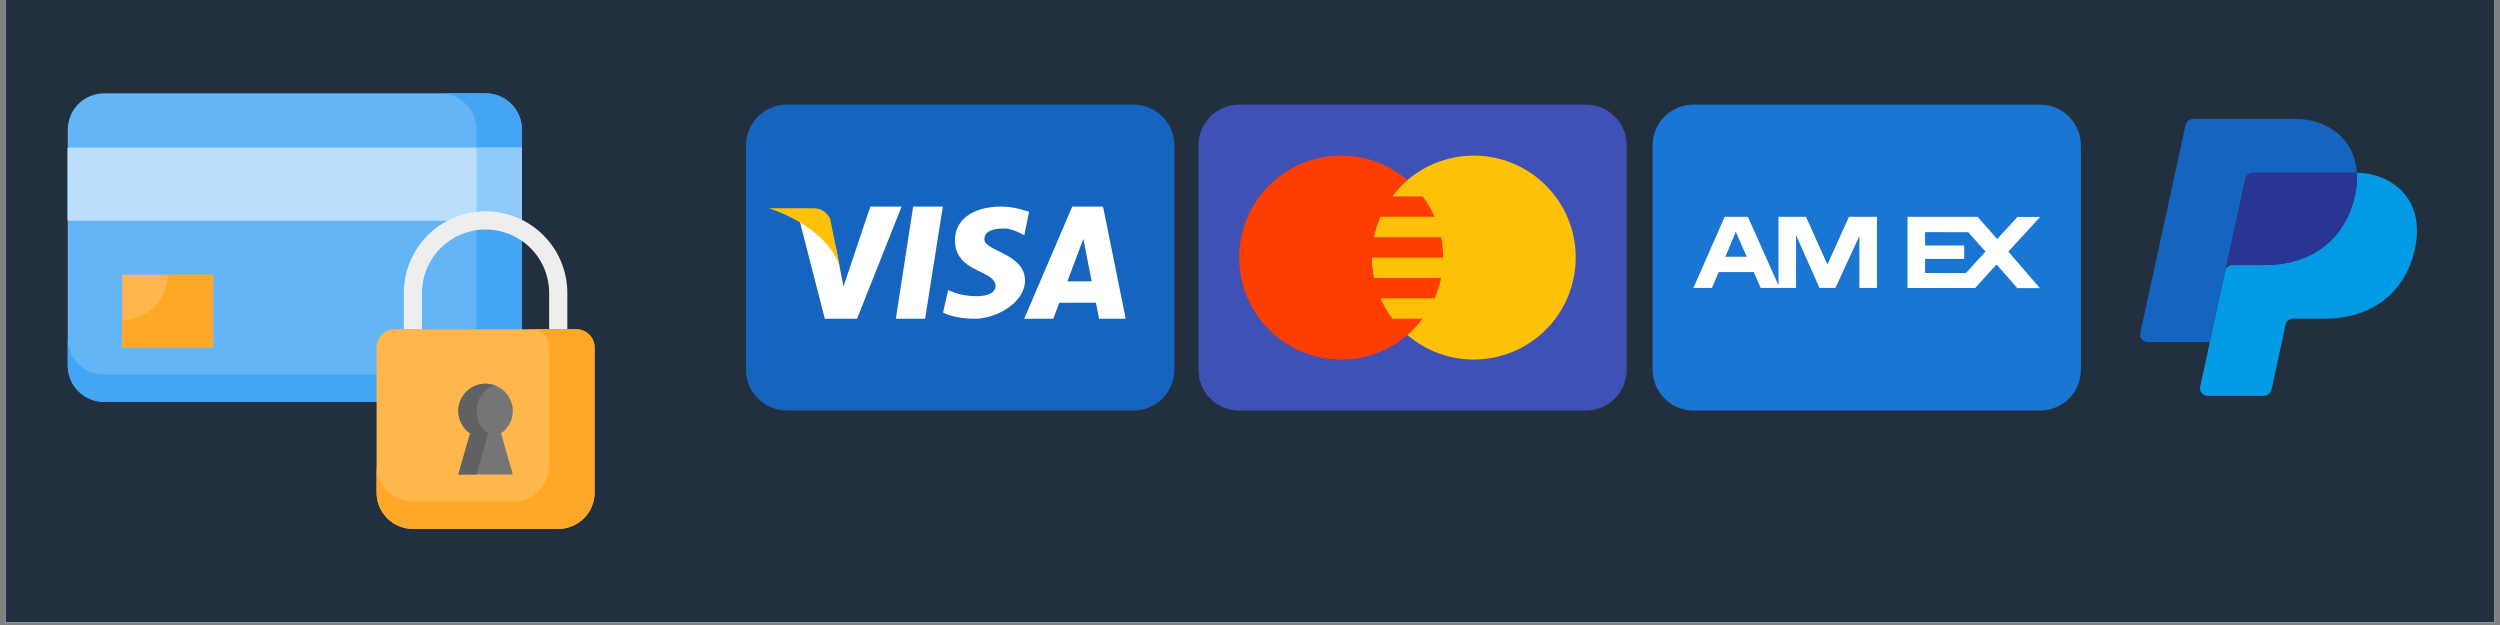 <?xml version="1.0" encoding="UTF-8"?>
<svg xmlns="http://www.w3.org/2000/svg" xmlns:xlink="http://www.w3.org/1999/xlink" width="600" zoomAndPan="magnify" viewBox="0 0 450 112.5" height="150" preserveAspectRatio="xMidYMid meet" version="1.0">
  <rect x="0" y="0" width="450" height="112.5" fill="#808080" stroke="none"/>
  <defs>
    <clipPath id="b68df42772">
      <path d="M 0.996 0 L 449.004 0 L 449.004 112.004 L 0.996 112.004 Z M 0.996 0 " clip-rule="nonzero"></path>
    </clipPath>
    <clipPath id="061d063bf5">
      <path d="M 12.195 16.801 L 94 16.801 L 94 73 L 12.195 73 Z M 12.195 16.801 " clip-rule="nonzero"></path>
    </clipPath>
    <clipPath id="498a62bbc0">
      <path d="M 12.195 26 L 94 26 L 94 40 L 12.195 40 Z M 12.195 26 " clip-rule="nonzero"></path>
    </clipPath>
    <clipPath id="6198c35d3e">
      <path d="M 67 59 L 107.023 59 L 107.023 95.203 L 67 95.203 Z M 67 59 " clip-rule="nonzero"></path>
    </clipPath>
  </defs>
  <g clip-path="url(#b68df42772)">
    <path fill="#ffffff" d="M 0.996 0 L 449.004 0 L 449.004 119.469 L 0.996 119.469 Z M 0.996 0 " fill-opacity="1" fill-rule="nonzero"></path>
    <path fill="#ffffff" d="M 0.996 0 L 449.004 0 L 449.004 112.004 L 0.996 112.004 Z M 0.996 0 " fill-opacity="1" fill-rule="nonzero"></path>
    <path fill="#222f3e" d="M 0.996 0 L 449.004 0 L 449.004 112.004 L 0.996 112.004 Z M 0.996 0 " fill-opacity="1" fill-rule="nonzero"></path>
  </g>
  <g clip-path="url(#061d063bf5)">
    <path fill="#64b5f6" d="M 18.734 16.801 L 87.406 16.801 C 87.836 16.801 88.258 16.844 88.68 16.926 C 89.102 17.008 89.512 17.133 89.906 17.297 C 90.305 17.461 90.68 17.664 91.039 17.902 C 91.395 18.141 91.727 18.41 92.027 18.715 C 92.332 19.016 92.605 19.348 92.844 19.703 C 93.082 20.062 93.281 20.438 93.445 20.832 C 93.609 21.23 93.734 21.637 93.82 22.059 C 93.902 22.48 93.945 22.906 93.945 23.332 L 93.945 65.801 C 93.945 66.23 93.902 66.656 93.82 67.074 C 93.734 67.496 93.609 67.906 93.445 68.301 C 93.281 68.699 93.082 69.074 92.844 69.43 C 92.605 69.789 92.332 70.117 92.027 70.422 C 91.727 70.723 91.395 70.996 91.039 71.234 C 90.68 71.473 90.305 71.672 89.906 71.836 C 89.512 72 89.102 72.125 88.68 72.211 C 88.258 72.293 87.836 72.336 87.406 72.336 L 18.734 72.336 C 18.305 72.336 17.883 72.293 17.461 72.211 C 17.039 72.125 16.629 72 16.234 71.836 C 15.836 71.672 15.461 71.473 15.102 71.234 C 14.746 70.996 14.414 70.723 14.109 70.422 C 13.809 70.117 13.535 69.789 13.297 69.43 C 13.059 69.074 12.859 68.699 12.695 68.301 C 12.527 67.906 12.406 67.496 12.32 67.074 C 12.238 66.656 12.195 66.23 12.195 65.801 L 12.195 23.332 C 12.195 22.906 12.238 22.48 12.32 22.059 C 12.406 21.637 12.527 21.23 12.695 20.832 C 12.859 20.438 13.059 20.062 13.297 19.703 C 13.535 19.348 13.809 19.016 14.109 18.715 C 14.414 18.41 14.746 18.141 15.102 17.902 C 15.461 17.664 15.836 17.461 16.234 17.297 C 16.629 17.133 17.039 17.008 17.461 16.926 C 17.883 16.844 18.305 16.801 18.734 16.801 Z M 18.734 16.801 " fill-opacity="1" fill-rule="nonzero"></path>
    <path fill="#42a5f5" d="M 87.406 16.801 L 79.23 16.801 C 79.66 16.801 80.086 16.844 80.504 16.926 C 80.926 17.008 81.336 17.133 81.734 17.297 C 82.129 17.461 82.508 17.664 82.863 17.902 C 83.219 18.141 83.551 18.41 83.855 18.715 C 84.156 19.016 84.43 19.348 84.668 19.703 C 84.906 20.062 85.109 20.438 85.273 20.832 C 85.438 21.23 85.559 21.637 85.645 22.059 C 85.727 22.48 85.77 22.906 85.77 23.332 L 85.77 60.902 C 85.77 61.332 85.727 61.754 85.645 62.176 C 85.559 62.598 85.438 63.004 85.273 63.402 C 85.109 63.797 84.906 64.176 84.668 64.531 C 84.43 64.887 84.156 65.219 83.855 65.52 C 83.551 65.824 83.219 66.094 82.863 66.332 C 82.508 66.57 82.129 66.773 81.734 66.938 C 81.336 67.102 80.926 67.227 80.504 67.309 C 80.086 67.395 79.66 67.434 79.23 67.434 L 18.734 67.434 C 18.305 67.434 17.883 67.395 17.461 67.309 C 17.039 67.227 16.629 67.102 16.234 66.938 C 15.836 66.773 15.461 66.57 15.102 66.332 C 14.746 66.094 14.414 65.824 14.109 65.52 C 13.809 65.219 13.535 64.887 13.297 64.531 C 13.059 64.176 12.859 63.797 12.695 63.402 C 12.527 63.004 12.406 62.598 12.32 62.176 C 12.238 61.754 12.195 61.332 12.195 60.902 L 12.195 65.801 C 12.195 66.23 12.238 66.656 12.32 67.074 C 12.406 67.496 12.527 67.906 12.695 68.301 C 12.859 68.699 13.059 69.074 13.297 69.43 C 13.535 69.789 13.809 70.117 14.109 70.422 C 14.414 70.723 14.746 70.996 15.102 71.234 C 15.461 71.473 15.836 71.672 16.234 71.836 C 16.629 72 17.039 72.125 17.461 72.211 C 17.883 72.293 18.305 72.336 18.734 72.336 L 87.406 72.336 C 87.836 72.336 88.258 72.293 88.68 72.211 C 89.102 72.125 89.512 72 89.906 71.836 C 90.305 71.672 90.68 71.473 91.039 71.234 C 91.395 70.996 91.727 70.723 92.027 70.422 C 92.332 70.117 92.605 69.789 92.844 69.43 C 93.082 69.074 93.281 68.699 93.445 68.301 C 93.609 67.906 93.734 67.496 93.82 67.074 C 93.902 66.656 93.945 66.23 93.945 65.801 L 93.945 23.332 C 93.945 22.906 93.902 22.48 93.82 22.059 C 93.734 21.637 93.609 21.23 93.445 20.832 C 93.281 20.438 93.082 20.062 92.844 19.703 C 92.605 19.348 92.332 19.016 92.027 18.715 C 91.727 18.41 91.395 18.141 91.039 17.902 C 90.68 17.664 90.305 17.461 89.906 17.297 C 89.512 17.133 89.102 17.008 88.68 16.926 C 88.258 16.844 87.836 16.801 87.406 16.801 Z M 87.406 16.801 " fill-opacity="1" fill-rule="nonzero"></path>
  </g>
  <g clip-path="url(#498a62bbc0)">
    <path fill="#eeeeee" d="M 12.195 26.602 L 93.945 26.602 L 93.945 39.668 L 12.195 39.668 Z M 12.195 26.602 " fill-opacity="1" fill-rule="nonzero"></path>
    <path fill="#bbdefb" d="M 12.195 26.602 L 93.945 26.602 L 93.945 39.668 L 12.195 39.668 Z M 12.195 26.602 " fill-opacity="1" fill-rule="nonzero"></path>
  </g>
  <path fill="#90caf9" d="M 85.77 26.602 L 93.945 26.602 L 93.945 39.668 L 85.77 39.668 Z M 85.77 26.602 " fill-opacity="1" fill-rule="nonzero"></path>
  <path fill="#ffb74d" d="M 22.004 49.469 L 38.355 49.469 L 38.355 62.535 L 22.004 62.535 Z M 22.004 49.469 " fill-opacity="1" fill-rule="nonzero"></path>
  <path fill="#ffa726" d="M 38.355 49.469 L 38.355 62.535 L 22.004 62.535 L 22.004 57.633 C 22.543 57.633 23.074 57.582 23.602 57.477 C 24.125 57.371 24.637 57.219 25.133 57.012 C 25.629 56.809 26.102 56.555 26.547 56.258 C 26.992 55.961 27.406 55.621 27.785 55.242 C 28.164 54.863 28.504 54.449 28.805 54.004 C 29.102 53.559 29.352 53.09 29.559 52.594 C 29.762 52.098 29.918 51.586 30.023 51.062 C 30.129 50.535 30.18 50.004 30.18 49.469 Z M 38.355 49.469 " fill-opacity="1" fill-rule="nonzero"></path>
  <path fill="#eeeeee" d="M 102.121 59.27 L 98.848 59.27 L 98.848 52.734 C 98.848 51.984 98.773 51.242 98.629 50.504 C 98.48 49.77 98.266 49.055 97.977 48.363 C 97.688 47.668 97.336 47.012 96.918 46.387 C 96.5 45.762 96.027 45.184 95.496 44.656 C 94.965 44.125 94.387 43.652 93.762 43.234 C 93.137 42.816 92.477 42.465 91.781 42.18 C 91.09 41.891 90.375 41.676 89.637 41.527 C 88.898 41.383 88.156 41.309 87.406 41.309 C 86.652 41.309 85.91 41.383 85.172 41.527 C 84.438 41.676 83.723 41.891 83.027 42.18 C 82.332 42.465 81.672 42.816 81.047 43.234 C 80.426 43.652 79.848 44.125 79.316 44.656 C 78.785 45.184 78.309 45.762 77.891 46.387 C 77.473 47.012 77.121 47.668 76.832 48.363 C 76.547 49.055 76.328 49.77 76.18 50.504 C 76.035 51.242 75.961 51.984 75.961 52.734 L 75.961 59.27 L 72.691 59.27 L 72.691 52.734 C 72.691 51.77 72.785 50.812 72.973 49.867 C 73.16 48.918 73.441 48 73.809 47.109 C 74.18 46.219 74.633 45.371 75.168 44.566 C 75.707 43.766 76.316 43.023 77 42.34 C 77.684 41.656 78.426 41.047 79.23 40.512 C 80.031 39.977 80.883 39.523 81.773 39.152 C 82.668 38.785 83.586 38.504 84.535 38.316 C 85.48 38.129 86.438 38.035 87.406 38.035 C 88.371 38.035 89.328 38.129 90.273 38.316 C 91.223 38.504 92.145 38.785 93.035 39.152 C 93.93 39.523 94.777 39.977 95.578 40.512 C 96.383 41.047 97.125 41.656 97.809 42.34 C 98.492 43.023 99.102 43.766 99.641 44.566 C 100.176 45.371 100.629 46.219 101 47.109 C 101.367 48 101.648 48.918 101.836 49.867 C 102.023 50.812 102.121 51.77 102.121 52.734 Z M 102.121 59.27 " fill-opacity="1" fill-rule="nonzero"></path>
  <g clip-path="url(#6198c35d3e)">
    <path fill="#ffb74d" d="M 71.055 59.27 L 103.754 59.27 C 104.188 59.27 104.605 59.352 105.004 59.516 C 105.406 59.684 105.762 59.918 106.066 60.227 C 106.375 60.531 106.609 60.883 106.777 61.285 C 106.941 61.684 107.023 62.102 107.023 62.535 L 107.023 88.668 C 107.023 89.098 106.984 89.523 106.898 89.941 C 106.816 90.363 106.691 90.773 106.527 91.168 C 106.363 91.566 106.16 91.941 105.922 92.297 C 105.684 92.656 105.414 92.984 105.109 93.289 C 104.805 93.59 104.477 93.863 104.117 94.102 C 103.762 94.34 103.383 94.539 102.988 94.703 C 102.59 94.867 102.18 94.992 101.762 95.078 C 101.34 95.16 100.914 95.203 100.484 95.203 L 74.324 95.203 C 73.895 95.203 73.469 95.16 73.051 95.078 C 72.629 94.992 72.219 94.867 71.82 94.703 C 71.426 94.539 71.047 94.34 70.691 94.102 C 70.336 93.863 70.004 93.59 69.699 93.289 C 69.398 92.984 69.125 92.656 68.887 92.297 C 68.648 91.941 68.445 91.566 68.281 91.168 C 68.117 90.773 67.996 90.363 67.91 89.941 C 67.828 89.523 67.785 89.098 67.785 88.668 L 67.785 62.535 C 67.785 62.102 67.867 61.684 68.035 61.285 C 68.199 60.883 68.438 60.531 68.742 60.227 C 69.051 59.918 69.402 59.684 69.805 59.516 C 70.203 59.352 70.621 59.27 71.055 59.27 Z M 71.055 59.27 " fill-opacity="1" fill-rule="nonzero"></path>
    <path fill="#ffa726" d="M 107.023 62.535 L 107.023 88.668 C 107.023 89.098 106.984 89.523 106.898 89.941 C 106.816 90.363 106.691 90.773 106.527 91.168 C 106.363 91.566 106.16 91.941 105.922 92.297 C 105.684 92.656 105.414 92.984 105.109 93.289 C 104.805 93.594 104.477 93.863 104.117 94.102 C 103.762 94.34 103.383 94.539 102.988 94.703 C 102.59 94.871 102.184 94.992 101.762 95.078 C 101.34 95.16 100.914 95.203 100.484 95.203 L 74.324 95.203 C 73.895 95.203 73.469 95.16 73.051 95.078 C 72.629 94.992 72.219 94.867 71.82 94.703 C 71.426 94.539 71.047 94.34 70.691 94.102 C 70.336 93.863 70.004 93.594 69.699 93.289 C 69.395 92.984 69.125 92.656 68.887 92.297 C 68.648 91.941 68.445 91.566 68.281 91.168 C 68.117 90.773 67.992 90.363 67.91 89.941 C 67.828 89.523 67.785 89.098 67.785 88.668 L 67.785 83.77 C 67.785 84.199 67.828 84.621 67.91 85.043 C 67.992 85.465 68.117 85.871 68.281 86.27 C 68.445 86.664 68.648 87.043 68.887 87.398 C 69.125 87.754 69.395 88.086 69.699 88.387 C 70.004 88.691 70.336 88.961 70.691 89.203 C 71.047 89.441 71.426 89.641 71.82 89.805 C 72.219 89.969 72.629 90.094 73.051 90.176 C 73.469 90.262 73.895 90.301 74.324 90.301 L 92.309 90.301 C 92.738 90.301 93.164 90.262 93.586 90.176 C 94.008 90.094 94.414 89.969 94.812 89.805 C 95.211 89.641 95.586 89.441 95.945 89.203 C 96.301 88.965 96.629 88.691 96.934 88.391 C 97.238 88.086 97.508 87.754 97.746 87.398 C 97.988 87.043 98.188 86.664 98.352 86.27 C 98.516 85.871 98.641 85.465 98.723 85.043 C 98.809 84.621 98.848 84.199 98.848 83.77 L 98.848 62.535 C 98.848 62.102 98.766 61.684 98.598 61.285 C 98.434 60.887 98.195 60.535 97.891 60.227 C 97.582 59.922 97.23 59.684 96.828 59.52 C 96.43 59.352 96.012 59.27 95.578 59.27 L 103.754 59.27 C 104.188 59.27 104.605 59.352 105.004 59.52 C 105.402 59.684 105.758 59.922 106.062 60.227 C 106.371 60.535 106.605 60.887 106.773 61.285 C 106.938 61.684 107.023 62.102 107.023 62.535 Z M 107.023 62.535 " fill-opacity="1" fill-rule="nonzero"></path>
  </g>
  <path fill="#757575" d="M 92.309 73.969 C 92.309 73.758 92.297 73.551 92.27 73.34 C 92.242 73.133 92.203 72.926 92.148 72.723 C 92.098 72.52 92.031 72.32 91.953 72.125 C 91.875 71.93 91.781 71.742 91.68 71.559 C 91.578 71.375 91.461 71.199 91.336 71.031 C 91.211 70.863 91.074 70.703 90.93 70.555 C 90.781 70.402 90.625 70.262 90.461 70.133 C 90.297 70 90.125 69.879 89.945 69.77 C 89.766 69.664 89.578 69.566 89.387 69.48 C 89.195 69.395 89 69.324 88.797 69.266 C 88.594 69.203 88.391 69.156 88.184 69.125 C 87.977 69.09 87.766 69.07 87.555 69.066 C 87.348 69.059 87.137 69.066 86.926 69.086 C 86.719 69.105 86.512 69.141 86.305 69.188 C 86.102 69.234 85.898 69.293 85.703 69.367 C 85.504 69.441 85.312 69.523 85.129 69.621 C 84.941 69.719 84.762 69.828 84.59 69.949 C 84.418 70.07 84.254 70.199 84.098 70.344 C 83.945 70.484 83.797 70.637 83.664 70.797 C 83.527 70.957 83.402 71.125 83.285 71.301 C 83.172 71.477 83.07 71.66 82.98 71.848 C 82.891 72.039 82.812 72.234 82.746 72.434 C 82.68 72.633 82.625 72.836 82.586 73.039 C 82.547 73.246 82.523 73.457 82.508 73.664 C 82.496 73.875 82.496 74.086 82.512 74.293 C 82.523 74.504 82.551 74.711 82.594 74.918 C 82.633 75.125 82.688 75.324 82.754 75.523 C 82.824 75.723 82.902 75.918 82.996 76.105 C 83.086 76.297 83.191 76.477 83.305 76.652 C 83.422 76.828 83.547 76.996 83.684 77.156 C 83.82 77.316 83.969 77.465 84.125 77.605 C 84.281 77.746 84.445 77.875 84.617 77.996 L 82.5 85.402 L 92.309 85.402 L 90.191 77.996 C 90.855 77.539 91.375 76.953 91.746 76.242 C 92.121 75.531 92.309 74.773 92.309 73.969 Z M 92.309 73.969 " fill-opacity="1" fill-rule="nonzero"></path>
  <path fill="#616161" d="M 87.895 78.004 L 85.77 85.402 L 82.5 85.402 L 84.625 78.004 C 84.195 77.707 83.82 77.352 83.504 76.934 C 83.188 76.52 82.941 76.062 82.77 75.57 C 82.598 75.078 82.508 74.566 82.5 74.047 C 82.492 73.523 82.566 73.012 82.719 72.512 C 82.875 72.012 83.105 71.551 83.41 71.125 C 83.711 70.699 84.074 70.332 84.496 70.02 C 84.918 69.711 85.375 69.477 85.875 69.312 C 86.371 69.148 86.883 69.066 87.406 69.066 C 87.969 69.066 88.512 69.164 89.039 69.363 C 88.559 69.527 88.117 69.762 87.711 70.066 C 87.309 70.367 86.957 70.727 86.664 71.141 C 86.371 71.555 86.148 72 85.996 72.484 C 85.844 72.969 85.766 73.461 85.77 73.969 C 85.77 74.773 85.957 75.535 86.336 76.246 C 86.711 76.961 87.23 77.547 87.895 78.004 Z M 87.895 78.004 " fill-opacity="1" fill-rule="nonzero"></path>
  <path fill="#1565c0" d="M 211.383 66.555 C 211.383 70.609 208.094 73.895 204.039 73.895 L 141.629 73.895 C 137.574 73.895 134.285 70.609 134.285 66.555 L 134.285 26.172 C 134.285 22.117 137.574 18.828 141.629 18.828 L 204.039 18.828 C 208.094 18.828 211.383 22.117 211.383 26.172 Z M 211.383 66.555 " fill-opacity="1" fill-rule="nonzero"></path>
  <path fill="#ffffff" d="M 156.656 37.184 L 151.836 51.559 C 151.836 51.559 150.609 45.48 150.488 44.715 C 147.746 38.453 143.695 38.805 143.695 38.805 L 148.469 57.375 L 148.469 57.371 L 154.27 57.371 L 162.293 37.184 Z M 161.25 57.375 L 166.52 57.375 L 169.707 37.184 L 164.371 37.184 Z M 198.547 37.184 L 193.004 37.184 L 184.355 57.375 L 189.59 57.375 L 190.672 54.492 L 197.273 54.492 L 197.832 57.375 L 202.629 57.375 Z M 192.133 50.637 L 195 43.004 L 196.504 50.637 Z M 177.184 43.07 C 177.184 41.957 178.098 41.129 180.719 41.129 C 182.422 41.129 184.371 42.367 184.371 42.367 L 185.227 38.129 C 185.227 38.129 182.734 37.184 180.289 37.184 C 174.746 37.184 171.891 39.832 171.891 43.188 C 171.891 49.258 179.191 48.426 179.191 51.543 C 179.191 52.074 178.77 53.312 175.727 53.312 C 172.676 53.312 170.664 52.195 170.664 52.195 L 169.754 56.262 C 169.754 56.262 171.707 57.375 175.477 57.375 C 179.254 57.375 184.496 54.547 184.496 50.488 C 184.496 45.602 177.184 45.25 177.184 43.07 Z M 177.184 43.07 " fill-opacity="1" fill-rule="nonzero"></path>
  <path fill="#ffc107" d="M 151.195 48.098 L 149.422 39.383 C 149.422 39.383 148.621 37.492 146.535 37.492 C 144.449 37.492 138.387 37.492 138.387 37.492 C 138.387 37.492 148.777 40.562 151.195 48.098 Z M 151.195 48.098 " fill-opacity="1" fill-rule="nonzero"></path>
  <path fill="#3f51b5" d="M 292.809 66.555 C 292.809 70.609 289.52 73.895 285.465 73.895 L 223.055 73.895 C 219 73.895 215.715 70.609 215.715 66.555 L 215.715 26.172 C 215.715 22.117 219 18.828 223.055 18.828 L 285.465 18.828 C 289.52 18.828 292.809 22.117 292.809 26.172 Z M 292.809 66.555 " fill-opacity="1" fill-rule="nonzero"></path>
  <path fill="#ffc107" d="M 265.273 28.008 C 264.672 28.008 264.074 28.035 263.477 28.094 C 262.875 28.152 262.281 28.242 261.691 28.359 C 261.105 28.477 260.52 28.621 259.945 28.797 C 259.371 28.973 258.805 29.172 258.25 29.402 C 257.695 29.633 257.152 29.891 256.621 30.172 C 256.09 30.457 255.574 30.766 255.078 31.098 C 254.578 31.434 254.094 31.793 253.629 32.172 C 253.164 32.555 252.719 32.957 252.293 33.383 C 251.871 33.809 251.465 34.254 251.086 34.719 C 250.703 35.184 250.348 35.664 250.012 36.164 C 249.68 36.664 249.371 37.18 249.086 37.707 C 248.801 38.238 248.547 38.781 248.316 39.336 C 248.086 39.895 247.883 40.457 247.707 41.035 C 247.535 41.609 247.387 42.191 247.27 42.781 C 247.152 43.371 247.066 43.965 247.008 44.562 C 246.949 45.16 246.918 45.762 246.918 46.363 C 246.918 46.965 246.949 47.562 247.008 48.16 C 247.066 48.758 247.152 49.352 247.27 49.941 C 247.387 50.531 247.535 51.113 247.707 51.691 C 247.883 52.266 248.086 52.832 248.316 53.387 C 248.547 53.941 248.801 54.484 249.086 55.016 C 249.371 55.547 249.68 56.059 250.012 56.559 C 250.348 57.059 250.703 57.543 251.086 58.008 C 251.465 58.473 251.871 58.918 252.293 59.34 C 252.719 59.766 253.164 60.168 253.629 60.551 C 254.094 60.934 254.578 61.289 255.078 61.625 C 255.574 61.957 256.09 62.266 256.621 62.551 C 257.152 62.832 257.695 63.09 258.25 63.32 C 258.805 63.551 259.371 63.754 259.945 63.926 C 260.52 64.102 261.105 64.246 261.691 64.363 C 262.281 64.48 262.875 64.57 263.477 64.629 C 264.074 64.688 264.672 64.719 265.273 64.719 C 265.875 64.719 266.477 64.688 267.074 64.629 C 267.672 64.57 268.266 64.48 268.855 64.363 C 269.445 64.246 270.027 64.102 270.602 63.926 C 271.18 63.754 271.742 63.551 272.297 63.32 C 272.855 63.09 273.398 62.832 273.926 62.551 C 274.457 62.266 274.973 61.957 275.473 61.625 C 275.973 61.289 276.453 60.934 276.918 60.551 C 277.383 60.168 277.828 59.766 278.254 59.34 C 278.68 58.918 279.082 58.473 279.465 58.008 C 279.844 57.543 280.203 57.059 280.535 56.559 C 280.871 56.059 281.18 55.547 281.461 55.016 C 281.746 54.484 282.004 53.941 282.234 53.387 C 282.465 52.832 282.664 52.266 282.84 51.691 C 283.016 51.113 283.16 50.531 283.277 49.941 C 283.395 49.352 283.484 48.758 283.543 48.16 C 283.602 47.562 283.629 46.965 283.629 46.363 C 283.629 45.762 283.602 45.16 283.543 44.562 C 283.484 43.965 283.395 43.371 283.277 42.781 C 283.16 42.191 283.016 41.609 282.84 41.035 C 282.664 40.457 282.465 39.895 282.234 39.336 C 282.004 38.781 281.746 38.238 281.461 37.707 C 281.18 37.18 280.871 36.664 280.535 36.164 C 280.203 35.664 279.844 35.184 279.465 34.719 C 279.082 34.254 278.68 33.809 278.254 33.383 C 277.828 32.957 277.383 32.555 276.918 32.172 C 276.453 31.793 275.973 31.434 275.473 31.098 C 274.973 30.766 274.457 30.457 273.926 30.172 C 273.398 29.891 272.855 29.633 272.297 29.402 C 271.742 29.172 271.18 28.973 270.602 28.797 C 270.027 28.621 269.445 28.477 268.855 28.359 C 268.266 28.242 267.672 28.152 267.074 28.094 C 266.477 28.035 265.875 28.008 265.273 28.008 Z M 265.273 28.008 " fill-opacity="1" fill-rule="nonzero"></path>
  <path fill="#ff3d00" d="M 250.613 57.375 C 249.762 56.242 249.031 55.02 248.457 53.703 L 258.23 53.703 C 258.742 52.535 259.141 51.312 259.398 50.031 L 247.289 50.031 C 247.047 48.848 246.918 47.621 246.918 46.363 L 259.766 46.363 C 259.766 45.102 259.641 43.875 259.398 42.691 L 247.289 42.691 C 247.547 41.414 247.945 40.188 248.457 39.02 L 258.23 39.02 C 257.656 37.707 256.926 36.48 256.074 35.348 L 250.613 35.348 C 251.418 34.285 252.324 33.289 253.332 32.422 C 250.125 29.676 245.965 28.008 241.41 28.008 C 231.273 28.008 223.055 36.223 223.055 46.363 C 223.055 56.5 231.273 64.719 241.41 64.719 C 247.41 64.719 252.723 61.828 256.07 57.375 Z M 250.613 57.375 " fill-opacity="1" fill-rule="nonzero"></path>
  <path fill="#1976d2" d="M 374.562 66.555 C 374.562 70.609 371.277 73.895 367.223 73.895 L 304.812 73.895 C 300.758 73.895 297.469 70.609 297.469 66.555 L 297.469 26.172 C 297.469 22.117 300.758 18.828 304.812 18.828 L 367.223 18.828 C 371.277 18.828 374.562 22.117 374.562 26.172 Z M 374.562 66.555 " fill-opacity="1" fill-rule="nonzero"></path>
  <path fill="#ffffff" d="M 332.812 39.02 L 328.934 47.617 L 325.074 39.02 L 320.129 39.02 L 320.129 51.367 L 314.617 39.02 L 310.441 39.02 L 304.812 51.832 L 308.145 51.832 L 309.375 48.973 L 315.676 48.973 L 316.926 51.832 L 323.285 51.832 L 323.285 42.316 L 327.508 51.832 L 330.375 51.832 L 334.691 42.48 L 334.691 51.832 L 337.852 51.832 L 337.852 39.02 Z M 310.566 46.207 L 312.449 41.727 L 314.406 46.207 Z M 361.5 45.285 L 367.223 39.051 L 363.152 39.051 L 359.492 43.023 L 355.949 39.02 L 343.359 39.02 L 343.359 51.836 L 355.539 51.836 L 359.379 47.594 L 363.121 51.867 L 367.18 51.867 Z M 353.875 49.145 L 346.512 49.145 L 346.512 46.609 L 353.555 46.609 L 353.555 44.18 L 346.512 44.18 L 346.512 41.781 L 354.281 41.801 L 357.391 45.285 Z M 353.875 49.145 " fill-opacity="1" fill-rule="nonzero"></path>
  <path fill="#1565c0" d="M 404.184 32.168 L 404.188 32.168 C 404.332 31.555 404.855 31.105 405.512 31.105 L 424.164 31.105 C 424.188 31.105 424.211 31.094 424.234 31.098 C 423.836 24.48 418.285 21.414 413.387 21.414 L 394.738 21.414 C 394.082 21.414 393.559 21.875 393.414 22.488 L 393.406 22.484 L 385.254 59.918 L 385.273 59.922 C 385.254 60.008 385.219 60.094 385.219 60.188 C 385.219 60.953 385.836 61.562 386.602 61.562 L 397.777 61.562 Z M 404.184 32.168 " fill-opacity="1" fill-rule="nonzero"></path>
  <path fill="#039be5" d="M 424.234 31.098 C 424.305 32.309 424.227 33.629 423.918 35.086 C 422.141 43.387 415.73 47.707 407.809 47.707 C 407.809 47.707 403.004 47.707 401.836 47.707 C 401.113 47.707 400.773 48.129 400.617 48.453 L 398.211 59.598 L 397.785 61.574 L 397.777 61.574 L 396.031 69.598 L 396.047 69.602 C 396.027 69.688 395.992 69.773 395.992 69.871 C 395.992 70.637 396.613 71.254 397.379 71.254 L 407.531 71.254 L 407.551 71.238 C 408.203 71.23 408.723 70.766 408.855 70.148 L 408.883 70.129 L 411.391 58.477 C 411.391 58.477 411.566 57.363 412.734 57.363 C 413.902 57.363 418.52 57.363 418.52 57.363 C 426.441 57.363 432.918 53.066 434.691 44.762 C 436.688 35.406 430.012 31.129 424.234 31.098 Z M 424.234 31.098 " fill-opacity="1" fill-rule="nonzero"></path>
  <path fill="#283593" d="M 405.512 31.105 C 404.855 31.105 404.332 31.555 404.188 32.168 L 404.184 32.168 L 400.617 48.453 C 400.773 48.129 401.113 47.707 401.836 47.707 C 403.004 47.707 407.699 47.707 407.699 47.707 C 415.621 47.707 422.141 43.387 423.914 35.086 C 424.227 33.629 424.305 32.309 424.23 31.098 C 424.211 31.094 424.184 31.105 424.164 31.105 Z M 405.512 31.105 " fill-opacity="1" fill-rule="nonzero"></path>
</svg>
